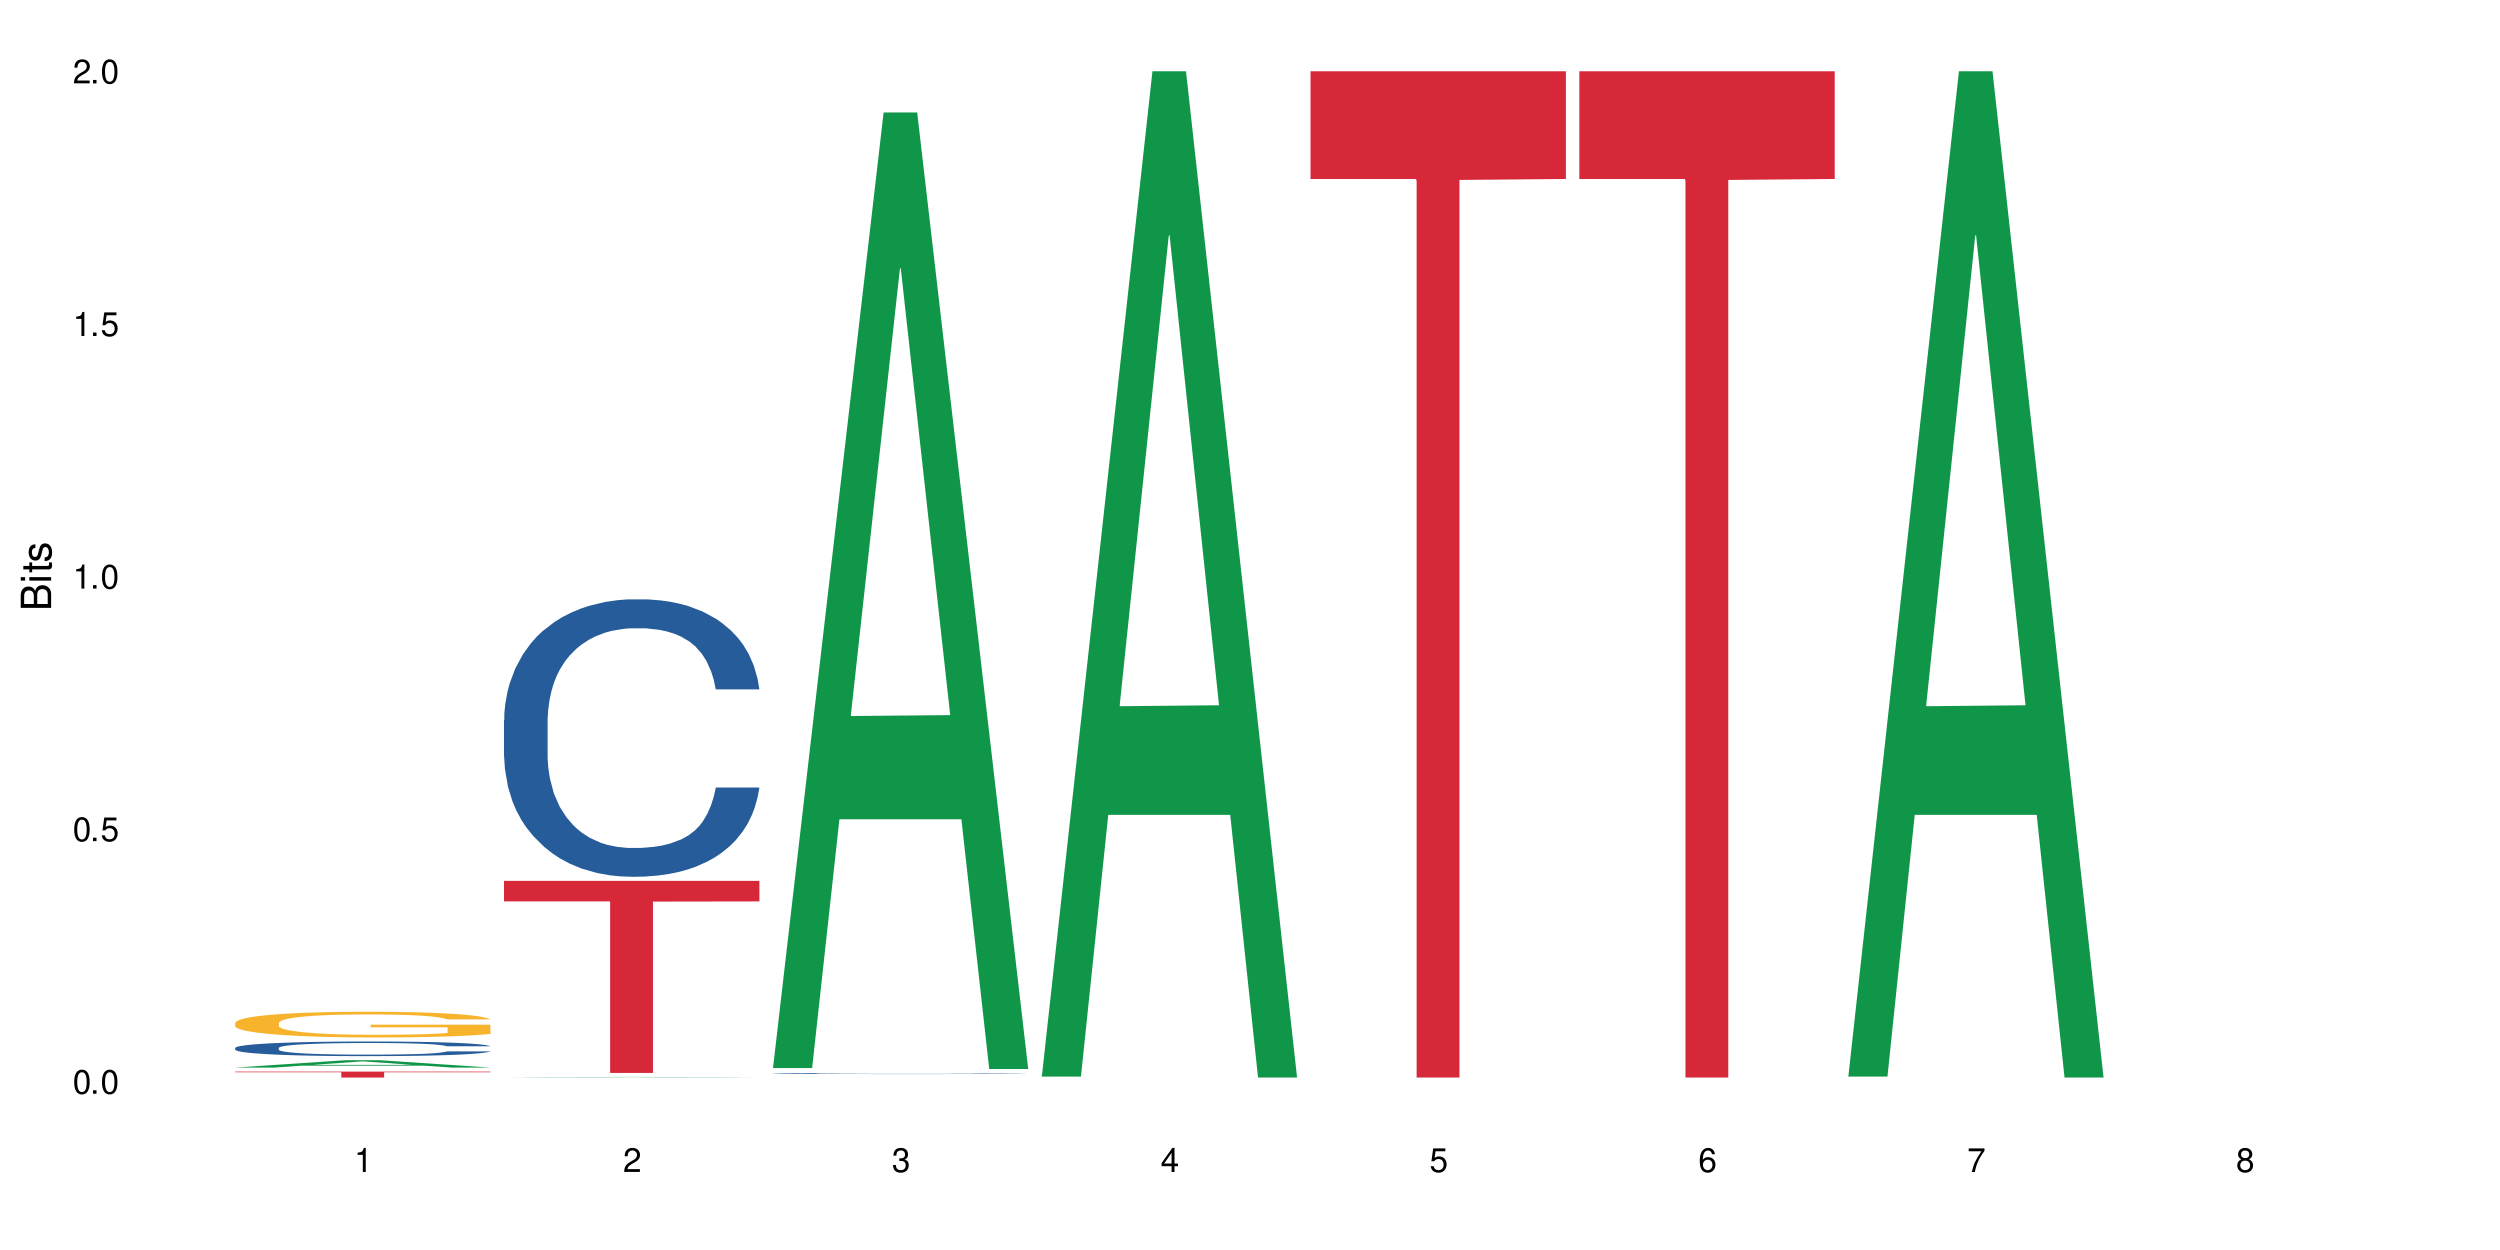 <?xml version="1.0" encoding="UTF-8"?>
<svg xmlns="http://www.w3.org/2000/svg" xmlns:xlink="http://www.w3.org/1999/xlink" width="720" height="360" viewBox="0 0 720 360">
<defs>
<g>
<g id="glyph-0-0">
</g>
<g id="glyph-0-1">
<path d="M 2.641 -6.938 C 2 -6.938 1.422 -6.656 1.078 -6.172 C 0.641 -5.562 0.406 -4.641 0.406 -3.359 C 0.406 -1.016 1.188 0.219 2.641 0.219 C 4.078 0.219 4.859 -1.016 4.859 -3.297 C 4.859 -4.641 4.656 -5.547 4.203 -6.172 C 3.844 -6.656 3.281 -6.938 2.641 -6.938 Z M 2.641 -6.188 C 3.547 -6.188 4 -5.25 4 -3.375 C 4 -1.406 3.562 -0.484 2.625 -0.484 C 1.734 -0.484 1.281 -1.438 1.281 -3.344 C 1.281 -5.25 1.734 -6.188 2.641 -6.188 Z M 2.641 -6.188 "/>
</g>
<g id="glyph-0-2">
<path d="M 1.828 -1 L 0.828 -1 L 0.828 0 L 1.828 0 Z M 1.828 -1 "/>
</g>
<g id="glyph-0-3">
<path d="M 4.562 -6.797 L 1.062 -6.797 L 0.547 -3.094 L 1.328 -3.094 C 1.719 -3.562 2.047 -3.734 2.578 -3.734 C 3.484 -3.734 4.062 -3.109 4.062 -2.094 C 4.062 -1.125 3.484 -0.531 2.578 -0.531 C 1.828 -0.531 1.375 -0.906 1.188 -1.672 L 0.328 -1.672 C 0.453 -1.109 0.547 -0.844 0.75 -0.594 C 1.125 -0.078 1.828 0.219 2.594 0.219 C 3.969 0.219 4.922 -0.781 4.922 -2.219 C 4.922 -3.562 4.031 -4.484 2.719 -4.484 C 2.25 -4.484 1.859 -4.359 1.469 -4.062 L 1.734 -5.969 L 4.562 -5.969 Z M 4.562 -6.797 "/>
</g>
<g id="glyph-0-4">
<path d="M 2.484 -4.938 L 2.484 0 L 3.328 0 L 3.328 -6.938 L 2.766 -6.938 C 2.469 -5.875 2.281 -5.734 0.984 -5.562 L 0.984 -4.938 Z M 2.484 -4.938 "/>
</g>
<g id="glyph-0-5">
<path d="M 4.859 -0.828 L 1.281 -0.828 C 1.359 -1.406 1.672 -1.781 2.5 -2.281 L 3.469 -2.828 C 4.406 -3.344 4.906 -4.062 4.906 -4.906 C 4.906 -5.484 4.672 -6.031 4.266 -6.406 C 3.859 -6.766 3.375 -6.938 2.719 -6.938 C 1.859 -6.938 1.219 -6.625 0.844 -6.031 C 0.609 -5.672 0.5 -5.234 0.484 -4.531 L 1.328 -4.531 C 1.359 -5.016 1.406 -5.281 1.531 -5.516 C 1.75 -5.938 2.188 -6.203 2.703 -6.203 C 3.469 -6.203 4.031 -5.641 4.031 -4.891 C 4.031 -4.344 3.719 -3.859 3.125 -3.516 L 2.234 -3 C 0.812 -2.172 0.406 -1.531 0.328 -0.016 L 4.859 -0.016 Z M 4.859 -0.828 "/>
</g>
<g id="glyph-0-6">
<path d="M 2.125 -3.188 L 2.578 -3.188 C 3.5 -3.188 3.984 -2.766 3.984 -1.922 C 3.984 -1.062 3.469 -0.531 2.594 -0.531 C 1.656 -0.531 1.203 -1 1.156 -2.016 L 0.312 -2.016 C 0.344 -1.453 0.438 -1.094 0.609 -0.781 C 0.953 -0.109 1.625 0.219 2.547 0.219 C 3.953 0.219 4.859 -0.625 4.859 -1.938 C 4.859 -2.828 4.516 -3.297 3.703 -3.594 C 4.344 -3.844 4.656 -4.328 4.656 -5.031 C 4.656 -6.219 3.875 -6.938 2.578 -6.938 C 1.203 -6.938 0.484 -6.172 0.453 -4.703 L 1.297 -4.703 C 1.312 -5.125 1.344 -5.359 1.453 -5.578 C 1.641 -5.969 2.062 -6.203 2.594 -6.203 C 3.344 -6.203 3.797 -5.75 3.797 -5 C 3.797 -4.516 3.609 -4.219 3.25 -4.047 C 3.016 -3.953 2.703 -3.922 2.125 -3.906 Z M 2.125 -3.188 "/>
</g>
<g id="glyph-0-7">
<path d="M 3.141 -1.672 L 3.141 0 L 3.984 0 L 3.984 -1.672 L 4.984 -1.672 L 4.984 -2.438 L 3.984 -2.438 L 3.984 -6.938 L 3.359 -6.938 L 0.266 -2.578 L 0.266 -1.672 Z M 3.141 -2.438 L 1 -2.438 L 3.141 -5.5 Z M 3.141 -2.438 "/>
</g>
<g id="glyph-0-8">
<path d="M 4.781 -5.125 C 4.609 -6.266 3.891 -6.938 2.844 -6.938 C 2.094 -6.938 1.422 -6.578 1.031 -5.953 C 0.594 -5.266 0.406 -4.422 0.406 -3.172 C 0.406 -2 0.578 -1.25 0.984 -0.641 C 1.359 -0.078 1.953 0.219 2.703 0.219 C 3.984 0.219 4.922 -0.75 4.922 -2.094 C 4.922 -3.375 4.062 -4.281 2.844 -4.281 C 2.172 -4.281 1.641 -4.031 1.281 -3.516 C 1.281 -5.234 1.828 -6.188 2.797 -6.188 C 3.391 -6.188 3.797 -5.797 3.938 -5.125 Z M 2.734 -3.531 C 3.547 -3.531 4.062 -2.953 4.062 -2.031 C 4.062 -1.156 3.484 -0.531 2.703 -0.531 C 1.922 -0.531 1.328 -1.188 1.328 -2.078 C 1.328 -2.938 1.906 -3.531 2.734 -3.531 Z M 2.734 -3.531 "/>
</g>
<g id="glyph-0-9">
<path d="M 4.984 -6.797 L 0.438 -6.797 L 0.438 -5.969 L 4.109 -5.969 C 2.5 -3.656 1.828 -2.234 1.328 0 L 2.219 0 C 2.594 -2.172 3.453 -4.047 4.984 -6.094 Z M 4.984 -6.797 "/>
</g>
<g id="glyph-0-10">
<path d="M 3.75 -3.656 C 4.469 -4.094 4.688 -4.438 4.688 -5.078 C 4.688 -6.172 3.844 -6.938 2.641 -6.938 C 1.438 -6.938 0.594 -6.172 0.594 -5.094 C 0.594 -4.438 0.812 -4.094 1.516 -3.656 C 0.734 -3.266 0.359 -2.703 0.359 -1.922 C 0.359 -0.656 1.281 0.219 2.641 0.219 C 3.984 0.219 4.922 -0.656 4.922 -1.922 C 4.922 -2.703 4.531 -3.266 3.75 -3.656 Z M 2.641 -6.188 C 3.359 -6.188 3.812 -5.75 3.812 -5.062 C 3.812 -4.406 3.344 -3.984 2.641 -3.984 C 1.922 -3.984 1.453 -4.406 1.453 -5.078 C 1.453 -5.75 1.922 -6.188 2.641 -6.188 Z M 2.641 -3.266 C 3.484 -3.266 4.062 -2.719 4.062 -1.906 C 4.062 -1.078 3.484 -0.531 2.625 -0.531 C 1.797 -0.531 1.219 -1.094 1.219 -1.906 C 1.219 -2.719 1.781 -3.266 2.641 -3.266 Z M 2.641 -3.266 "/>
</g>
<g id="glyph-1-0">
</g>
<g id="glyph-1-1">
<path d="M 0 -0.953 L 0 -4.891 C 0 -5.719 -0.234 -6.344 -0.734 -6.797 C -1.188 -7.234 -1.812 -7.469 -2.5 -7.469 C -3.547 -7.469 -4.188 -7 -4.625 -5.875 C -4.984 -6.688 -5.625 -7.094 -6.531 -7.094 C -7.172 -7.094 -7.734 -6.859 -8.141 -6.391 C -8.562 -5.922 -8.75 -5.344 -8.75 -4.5 L -8.75 -0.953 Z M -4.984 -2.062 L -7.766 -2.062 L -7.766 -4.219 C -7.766 -4.844 -7.688 -5.203 -7.453 -5.5 C -7.219 -5.812 -6.859 -5.969 -6.375 -5.969 C -5.891 -5.969 -5.531 -5.812 -5.297 -5.5 C -5.062 -5.203 -4.984 -4.844 -4.984 -4.219 Z M -0.984 -2.062 L -4 -2.062 L -4 -4.781 C -4 -5.766 -3.438 -6.359 -2.484 -6.359 C -1.547 -6.359 -0.984 -5.766 -0.984 -4.781 Z M -0.984 -2.062 "/>
</g>
<g id="glyph-1-2">
<path d="M -6.281 -1.797 L -6.281 -0.797 L 0 -0.797 L 0 -1.797 Z M -8.75 -1.797 L -8.75 -0.797 L -7.484 -0.797 L -7.484 -1.797 Z M -8.75 -1.797 "/>
</g>
<g id="glyph-1-3">
<path d="M -6.281 -3.047 L -6.281 -2.016 L -8.016 -2.016 L -8.016 -1.016 L -6.281 -1.016 L -6.281 -0.172 L -5.469 -0.172 L -5.469 -1.016 L -0.719 -1.016 C -0.078 -1.016 0.281 -1.453 0.281 -2.234 C 0.281 -2.5 0.25 -2.719 0.188 -3.047 L -0.641 -3.047 C -0.609 -2.906 -0.594 -2.766 -0.594 -2.562 C -0.594 -2.141 -0.719 -2.016 -1.156 -2.016 L -5.469 -2.016 L -5.469 -3.047 Z M -6.281 -3.047 "/>
</g>
<g id="glyph-1-4">
<path d="M -4.531 -5.25 C -5.766 -5.25 -6.469 -4.422 -6.469 -2.969 C -6.469 -1.516 -5.719 -0.562 -4.547 -0.562 C -3.562 -0.562 -3.094 -1.062 -2.734 -2.562 L -2.516 -3.484 C -2.344 -4.188 -2.094 -4.469 -1.641 -4.469 C -1.047 -4.469 -0.641 -3.875 -0.641 -3 C -0.641 -2.453 -0.797 -2 -1.062 -1.75 C -1.25 -1.594 -1.422 -1.531 -1.875 -1.469 L -1.875 -0.406 C -0.422 -0.453 0.281 -1.266 0.281 -2.922 C 0.281 -4.5 -0.5 -5.516 -1.719 -5.516 C -2.656 -5.516 -3.172 -4.984 -3.469 -3.734 L -3.703 -2.766 C -3.891 -1.953 -4.156 -1.609 -4.594 -1.609 C -5.188 -1.609 -5.547 -2.125 -5.547 -2.938 C -5.547 -3.75 -5.203 -4.172 -4.531 -4.203 Z M -4.531 -5.25 "/>
</g>
</g>
</defs>
<rect x="-72" y="-36" width="864" height="432" fill="rgb(100%, 100%, 100%)" fill-opacity="1"/>
<path fill-rule="nonzero" fill="rgb(6.275%, 58.824%, 28.235%)" fill-opacity="1" d="M 67.73 307.461 L 67.809 307.457 L 99.637 305.332 L 109.301 305.332 L 141.281 307.461 L 130.047 307.461 L 122.031 306.906 L 86.906 306.906 L 79.047 307.461 L 67.73 307.461 L 90.285 306.676 L 118.809 306.672 L 104.586 305.68 L 104.43 305.68 L 104.27 305.684 L 90.207 306.672 L 90.285 306.676 Z M 67.73 307.461 "/>
<path fill-rule="nonzero" fill="rgb(14.51%, 36.078%, 60%)" fill-opacity="1" d="M 67.73 301.789 L 67.82 301.785 L 67.82 301.691 L 68.09 301.543 L 68.719 301.359 L 69.344 301.234 L 70.961 301.004 L 73.203 300.785 L 75.535 300.617 L 77.238 300.516 L 78.766 300.438 L 82.262 300.297 L 84.504 300.223 L 86.926 300.156 L 89.887 300.09 L 92.039 300.055 L 96.883 299.992 L 100.469 299.965 L 103.25 299.953 L 109.262 299.953 L 112.848 299.969 L 115.449 299.988 L 118.32 300.02 L 120.742 300.055 L 124.957 300.137 L 128.727 300.246 L 130.43 300.309 L 133.121 300.426 L 135.184 300.543 L 136.617 300.645 L 138.234 300.785 L 139.668 300.957 L 140.746 301.156 L 141.281 301.32 L 128.727 301.32 L 128.098 301.168 L 127.379 301.047 L 126.035 300.891 L 124.688 300.777 L 122.805 300.664 L 121.102 300.594 L 118.77 300.52 L 116.707 300.473 L 114.555 300.438 L 112.488 300.414 L 108.543 300.391 L 103.969 300.391 L 102.266 300.398 L 98.766 300.43 L 96.883 300.457 L 94.191 300.512 L 92.309 300.562 L 90.066 300.641 L 88.539 300.703 L 86.656 300.805 L 85.312 300.895 L 83.785 301.02 L 82.891 301.117 L 82.082 301.227 L 81.363 301.352 L 80.828 301.488 L 80.469 301.629 L 80.289 301.77 L 80.289 302.367 L 80.469 302.504 L 80.918 302.668 L 82.082 302.902 L 83.785 303.105 L 85.762 303.266 L 87.645 303.383 L 88.719 303.438 L 90.156 303.5 L 92.398 303.574 L 95.629 303.652 L 97.512 303.684 L 100.383 303.715 L 103.34 303.73 L 107.289 303.73 L 110.785 303.715 L 113.117 303.695 L 115.539 303.664 L 118.859 303.598 L 120.922 303.539 L 122.715 303.465 L 124.062 303.391 L 124.957 303.328 L 126.305 303.211 L 127.379 303.078 L 128.188 302.945 L 128.727 302.812 L 141.281 302.812 L 140.746 302.969 L 139.938 303.117 L 139.129 303.23 L 137.875 303.363 L 136.441 303.484 L 134.375 303.617 L 132.672 303.707 L 130.43 303.805 L 128.367 303.875 L 126.125 303.941 L 122.805 304.02 L 120.652 304.059 L 118.32 304.094 L 115.539 304.125 L 112.043 304.148 L 108.273 304.164 L 104.777 304.168 L 101.008 304.16 L 98.227 304.145 L 94.551 304.113 L 89.977 304.043 L 86.656 303.969 L 84.055 303.895 L 81.812 303.82 L 79.301 303.715 L 76.074 303.547 L 74.098 303.414 L 72.754 303.305 L 71.23 303.156 L 70.152 303.02 L 68.898 302.805 L 68 302.531 L 67.73 302.32 Z M 67.73 301.789 "/>
<path fill-rule="nonzero" fill="rgb(96.863%, 70.196%, 16.863%)" fill-opacity="1" d="M 67.73 294.559 L 67.82 294.551 L 67.82 294.418 L 68.18 294.113 L 69.078 293.695 L 70.242 293.348 L 71.5 293.078 L 72.305 292.938 L 73.652 292.734 L 74.816 292.586 L 77.777 292.281 L 81.543 292 L 83.609 291.875 L 85.941 291.762 L 89.258 291.633 L 90.785 291.586 L 95.449 291.477 L 100.738 291.41 L 106.57 291.391 L 109.262 291.398 L 112.938 291.422 L 117.961 291.5 L 120.832 291.566 L 123.074 291.633 L 125.406 291.723 L 128.277 291.855 L 130.969 292.02 L 133.121 292.18 L 135.273 292.383 L 137.066 292.598 L 138.594 292.836 L 139.938 293.121 L 140.746 293.355 L 141.281 293.594 L 128.816 293.594 L 128.098 293.355 L 127.289 293.176 L 125.945 292.949 L 124.598 292.789 L 123.254 292.66 L 120.742 292.484 L 118.59 292.375 L 115.898 292.281 L 113.297 292.223 L 110.336 292.18 L 108.543 292.168 L 103.789 292.168 L 99.484 292.215 L 96.973 292.27 L 95.18 292.324 L 92.668 292.422 L 91.141 292.504 L 90.246 292.559 L 87.555 292.77 L 85.762 292.957 L 84.773 293.086 L 83.52 293.289 L 82.621 293.473 L 81.633 293.742 L 81.098 293.945 L 80.379 294.402 L 80.289 295.621 L 80.559 295.875 L 81.098 296.152 L 81.812 296.398 L 82.891 296.652 L 83.965 296.852 L 85.852 297.113 L 87.465 297.289 L 88.719 297.402 L 91.141 297.586 L 92.129 297.648 L 94.461 297.77 L 96.883 297.863 L 99.844 297.945 L 102.086 297.984 L 105.672 298.02 L 110.246 298.02 L 115.629 297.977 L 119.039 297.926 L 121.371 297.871 L 122.895 297.824 L 124.777 297.75 L 126.125 297.68 L 127.379 297.605 L 128.906 297.492 L 128.906 295.875 L 106.75 295.871 L 106.75 295.113 L 141.195 295.105 L 141.281 297.75 L 139.398 297.93 L 137.066 298.105 L 134.824 298.242 L 132.492 298.355 L 129.176 298.484 L 126.484 298.566 L 122.355 298.66 L 118.59 298.723 L 114.645 298.762 L 111.145 298.781 L 107.02 298.789 L 103.34 298.777 L 99.395 298.734 L 96.254 298.68 L 93.383 298.613 L 90.516 298.527 L 86.926 298.383 L 84.594 298.27 L 82.172 298.125 L 79.75 297.957 L 77.598 297.777 L 76.164 297.633 L 74.727 297.473 L 73.203 297.27 L 71.766 297.039 L 70.691 296.828 L 69.703 296.594 L 68.988 296.371 L 68.27 296.066 L 67.91 295.824 L 67.73 295.613 Z M 67.73 294.559 "/>
<path fill-rule="nonzero" fill="rgb(83.922%, 15.686%, 22.353%)" fill-opacity="1" d="M 67.73 308.625 L 141.281 308.625 L 141.281 308.809 L 110.629 308.809 L 110.629 310.332 L 98.297 310.332 L 98.297 308.812 L 98.117 308.809 L 67.73 308.809 Z M 67.73 308.625 "/>
<path fill-rule="nonzero" fill="rgb(6.275%, 58.824%, 28.235%)" fill-opacity="1" d="M 145.156 310.332 L 145.234 310.332 L 177.059 310.164 L 186.723 310.164 L 218.707 310.332 L 207.469 310.332 L 199.453 310.289 L 164.328 310.289 L 156.469 310.332 L 145.156 310.332 L 167.707 310.27 L 196.23 310.27 L 182.008 310.191 L 181.695 310.191 L 167.629 310.27 L 167.707 310.27 Z M 145.156 310.332 "/>
<path fill-rule="nonzero" fill="rgb(14.51%, 36.078%, 60%)" fill-opacity="1" d="M 145.156 207.391 L 145.242 207.32 L 145.242 205.566 L 145.512 202.789 L 146.141 199.285 L 146.77 196.875 L 148.383 192.566 L 150.625 188.402 L 152.957 185.191 L 154.664 183.293 L 156.188 181.832 L 159.684 179.129 L 161.93 177.742 L 164.352 176.5 L 167.309 175.258 L 169.461 174.527 L 174.305 173.359 L 177.895 172.848 L 180.676 172.629 L 186.684 172.629 L 190.273 172.922 L 192.875 173.285 L 195.742 173.871 L 198.164 174.527 L 202.383 176.133 L 206.148 178.18 L 207.852 179.348 L 210.543 181.613 L 212.605 183.801 L 214.043 185.703 L 215.656 188.402 L 217.094 191.691 L 218.168 195.414 L 218.707 198.555 L 206.148 198.555 L 205.52 195.633 L 204.805 193.371 L 203.457 190.375 L 202.113 188.258 L 200.23 186.141 L 198.523 184.754 L 196.191 183.363 L 194.129 182.488 L 191.977 181.832 L 189.914 181.395 L 185.969 180.953 L 181.391 180.953 L 179.688 181.102 L 176.191 181.684 L 174.305 182.195 L 171.613 183.219 L 169.73 184.168 L 167.488 185.629 L 165.965 186.871 L 164.082 188.77 L 162.734 190.449 L 161.211 192.859 L 160.312 194.684 L 159.508 196.73 L 158.789 199.141 L 158.25 201.695 L 157.891 204.398 L 157.711 207.027 L 157.711 218.348 L 157.891 220.977 L 158.34 224.043 L 159.508 228.496 L 161.211 232.367 L 163.184 235.434 L 165.066 237.625 L 166.145 238.648 L 167.578 239.816 L 169.82 241.277 L 173.051 242.738 L 174.934 243.324 L 177.805 243.906 L 180.766 244.199 L 184.711 244.199 L 188.211 243.906 L 190.543 243.543 L 192.965 242.957 L 196.281 241.715 L 198.344 240.547 L 200.141 239.16 L 201.484 237.773 L 202.383 236.605 L 203.727 234.34 L 204.805 231.855 L 205.609 229.301 L 206.148 226.816 L 218.707 226.816 L 218.168 229.738 L 217.359 232.586 L 216.555 234.703 L 215.297 237.262 L 213.863 239.523 L 211.801 242.082 L 210.094 243.762 L 207.852 245.586 L 205.789 246.973 L 203.547 248.215 L 200.23 249.676 L 198.074 250.406 L 195.742 251.062 L 192.965 251.648 L 189.465 252.16 L 185.699 252.453 L 182.199 252.523 L 178.434 252.379 L 175.652 252.086 L 171.973 251.43 L 167.398 250.113 L 164.082 248.727 L 161.48 247.34 L 159.238 245.879 L 156.727 243.906 L 153.496 240.691 L 151.523 238.211 L 150.176 236.164 L 148.652 233.316 L 147.574 230.762 L 146.32 226.672 L 145.422 221.488 L 145.156 217.469 Z M 145.156 207.391 "/>
<path fill-rule="nonzero" fill="rgb(83.922%, 15.686%, 22.353%)" fill-opacity="1" d="M 145.156 253.688 L 218.707 253.688 L 218.707 259.609 L 188.051 259.66 L 188.051 309 L 175.719 309 L 175.719 259.715 L 175.539 259.609 L 145.156 259.609 Z M 145.156 253.688 "/>
<path fill-rule="nonzero" fill="rgb(6.275%, 58.824%, 28.235%)" fill-opacity="1" d="M 222.578 307.609 L 222.656 307.352 L 254.48 32.383 L 264.148 32.383 L 296.129 307.871 L 284.895 307.871 L 276.879 235.957 L 241.75 235.957 L 233.895 307.609 L 222.578 307.609 L 245.129 206.211 L 273.656 205.953 L 259.434 77.391 L 259.273 77.133 L 259.117 77.91 L 245.051 205.953 L 245.129 206.211 Z M 222.578 307.609 "/>
<path fill-rule="nonzero" fill="rgb(14.51%, 36.078%, 60%)" fill-opacity="1" d="M 222.578 309.16 L 222.668 309.16 L 222.668 309.152 L 222.938 309.145 L 223.562 309.133 L 224.191 309.121 L 225.809 309.105 L 228.051 309.09 L 230.383 309.078 L 232.086 309.074 L 233.609 309.066 L 237.109 309.059 L 239.352 309.051 L 241.773 309.047 L 244.734 309.043 L 246.887 309.039 L 251.73 309.035 L 270.297 309.035 L 273.168 309.039 L 275.59 309.039 L 279.805 309.047 L 283.57 309.055 L 285.277 309.059 L 287.969 309.066 L 290.031 309.074 L 291.465 309.082 L 293.082 309.09 L 294.516 309.102 L 295.59 309.117 L 296.129 309.129 L 283.57 309.129 L 282.945 309.117 L 282.227 309.109 L 280.883 309.098 L 279.535 309.09 L 277.652 309.082 L 275.949 309.078 L 273.617 309.074 L 271.551 309.07 L 269.398 309.066 L 267.336 309.066 L 263.391 309.062 L 258.816 309.062 L 257.109 309.066 L 253.613 309.066 L 251.73 309.07 L 249.039 309.074 L 247.156 309.074 L 244.914 309.082 L 243.387 309.086 L 241.504 309.094 L 240.16 309.098 L 238.633 309.109 L 237.738 309.113 L 236.93 309.121 L 236.211 309.129 L 235.672 309.141 L 235.316 309.148 L 235.137 309.16 L 235.137 309.199 L 235.316 309.211 L 235.762 309.223 L 236.93 309.238 L 238.633 309.254 L 240.605 309.262 L 242.492 309.27 L 243.566 309.273 L 245.004 309.281 L 247.246 309.285 L 250.473 309.289 L 252.355 309.293 L 255.227 309.293 L 258.188 309.297 L 262.133 309.297 L 265.633 309.293 L 267.965 309.293 L 270.387 309.289 L 273.707 309.285 L 275.77 309.281 L 277.562 309.277 L 278.906 309.273 L 279.805 309.27 L 281.148 309.258 L 282.227 309.25 L 283.035 309.242 L 283.57 309.23 L 296.129 309.23 L 295.59 309.242 L 294.785 309.254 L 293.977 309.262 L 292.723 309.27 L 291.285 309.277 L 289.223 309.289 L 287.52 309.293 L 285.277 309.301 L 283.215 309.305 L 280.973 309.309 L 277.652 309.316 L 275.5 309.316 L 273.168 309.32 L 270.387 309.324 L 253.074 309.324 L 249.398 309.32 L 244.824 309.316 L 241.504 309.312 L 238.902 309.309 L 236.66 309.301 L 234.148 309.293 L 230.918 309.281 L 228.945 309.273 L 227.602 309.266 L 226.074 309.254 L 225 309.246 L 223.742 309.23 L 222.848 309.211 L 222.578 309.199 Z M 222.578 309.16 "/>
<path fill-rule="nonzero" fill="rgb(6.275%, 58.824%, 28.235%)" fill-opacity="1" d="M 300 310.059 L 300.078 309.789 L 331.906 20.527 L 341.57 20.527 L 373.555 310.332 L 362.316 310.332 L 354.301 234.684 L 319.176 234.684 L 311.316 310.059 L 300 310.059 L 322.555 203.391 L 351.078 203.117 L 336.855 67.875 L 336.699 67.602 L 336.543 68.418 L 322.477 203.117 L 322.555 203.391 Z M 300 310.059 "/>
<path fill-rule="nonzero" fill="rgb(83.922%, 15.686%, 22.353%)" fill-opacity="1" d="M 377.426 20.527 L 450.977 20.527 L 450.977 51.547 L 420.324 51.82 L 420.324 310.332 L 407.988 310.332 L 407.988 52.094 L 407.809 51.547 L 377.426 51.547 Z M 377.426 20.527 "/>
<path fill-rule="nonzero" fill="rgb(83.922%, 15.686%, 22.353%)" fill-opacity="1" d="M 454.848 20.527 L 528.398 20.527 L 528.398 51.547 L 497.746 51.82 L 497.746 310.332 L 485.414 310.332 L 485.414 52.094 L 485.234 51.547 L 454.848 51.547 Z M 454.848 20.527 "/>
<path fill-rule="nonzero" fill="rgb(6.275%, 58.824%, 28.235%)" fill-opacity="1" d="M 532.27 310.059 L 532.352 309.789 L 564.176 20.527 L 573.84 20.527 L 605.824 310.332 L 594.586 310.332 L 586.57 234.684 L 551.445 234.684 L 543.586 310.059 L 532.27 310.059 L 554.824 203.391 L 583.348 203.117 L 569.125 67.875 L 568.969 67.602 L 568.812 68.418 L 554.746 203.117 L 554.824 203.391 Z M 532.27 310.059 "/>
<g fill="rgb(0%, 0%, 0%)" fill-opacity="1">
<use xlink:href="#glyph-0-1" x="20.965" y="314.993"/>
<use xlink:href="#glyph-0-2" x="25.965" y="314.993"/>
<use xlink:href="#glyph-0-1" x="28.965" y="314.993"/>
</g>
<g fill="rgb(0%, 0%, 0%)" fill-opacity="1">
<use xlink:href="#glyph-0-1" x="20.965" y="242.251"/>
<use xlink:href="#glyph-0-2" x="25.965" y="242.251"/>
<use xlink:href="#glyph-0-3" x="28.965" y="242.251"/>
</g>
<g fill="rgb(0%, 0%, 0%)" fill-opacity="1">
<use xlink:href="#glyph-0-4" x="20.965" y="169.509"/>
<use xlink:href="#glyph-0-2" x="25.965" y="169.509"/>
<use xlink:href="#glyph-0-1" x="28.965" y="169.509"/>
</g>
<g fill="rgb(0%, 0%, 0%)" fill-opacity="1">
<use xlink:href="#glyph-0-4" x="20.965" y="96.767"/>
<use xlink:href="#glyph-0-2" x="25.965" y="96.767"/>
<use xlink:href="#glyph-0-3" x="28.965" y="96.767"/>
</g>
<g fill="rgb(0%, 0%, 0%)" fill-opacity="1">
<use xlink:href="#glyph-0-5" x="20.965" y="24.024"/>
<use xlink:href="#glyph-0-2" x="25.965" y="24.024"/>
<use xlink:href="#glyph-0-1" x="28.965" y="24.024"/>
</g>
<g fill="rgb(0%, 0%, 0%)" fill-opacity="1">
<use xlink:href="#glyph-0-4" x="102.008" y="337.532"/>
</g>
<g fill="rgb(0%, 0%, 0%)" fill-opacity="1">
<use xlink:href="#glyph-0-5" x="179.43" y="337.532"/>
</g>
<g fill="rgb(0%, 0%, 0%)" fill-opacity="1">
<use xlink:href="#glyph-0-6" x="256.855" y="337.532"/>
</g>
<g fill="rgb(0%, 0%, 0%)" fill-opacity="1">
<use xlink:href="#glyph-0-7" x="334.277" y="337.532"/>
</g>
<g fill="rgb(0%, 0%, 0%)" fill-opacity="1">
<use xlink:href="#glyph-0-3" x="411.699" y="337.532"/>
</g>
<g fill="rgb(0%, 0%, 0%)" fill-opacity="1">
<use xlink:href="#glyph-0-8" x="489.125" y="337.532"/>
</g>
<g fill="rgb(0%, 0%, 0%)" fill-opacity="1">
<use xlink:href="#glyph-0-9" x="566.547" y="337.532"/>
</g>
<g fill="rgb(0%, 0%, 0%)" fill-opacity="1">
<use xlink:href="#glyph-0-10" x="643.969" y="337.532"/>
</g>
<g fill="rgb(0%, 0%, 0%)" fill-opacity="1">
<use xlink:href="#glyph-1-1" x="14.725" y="176.012"/>
<use xlink:href="#glyph-1-2" x="14.725" y="168.012"/>
<use xlink:href="#glyph-1-3" x="14.725" y="165.012"/>
<use xlink:href="#glyph-1-4" x="14.725" y="162.012"/>
</g>
</svg>
